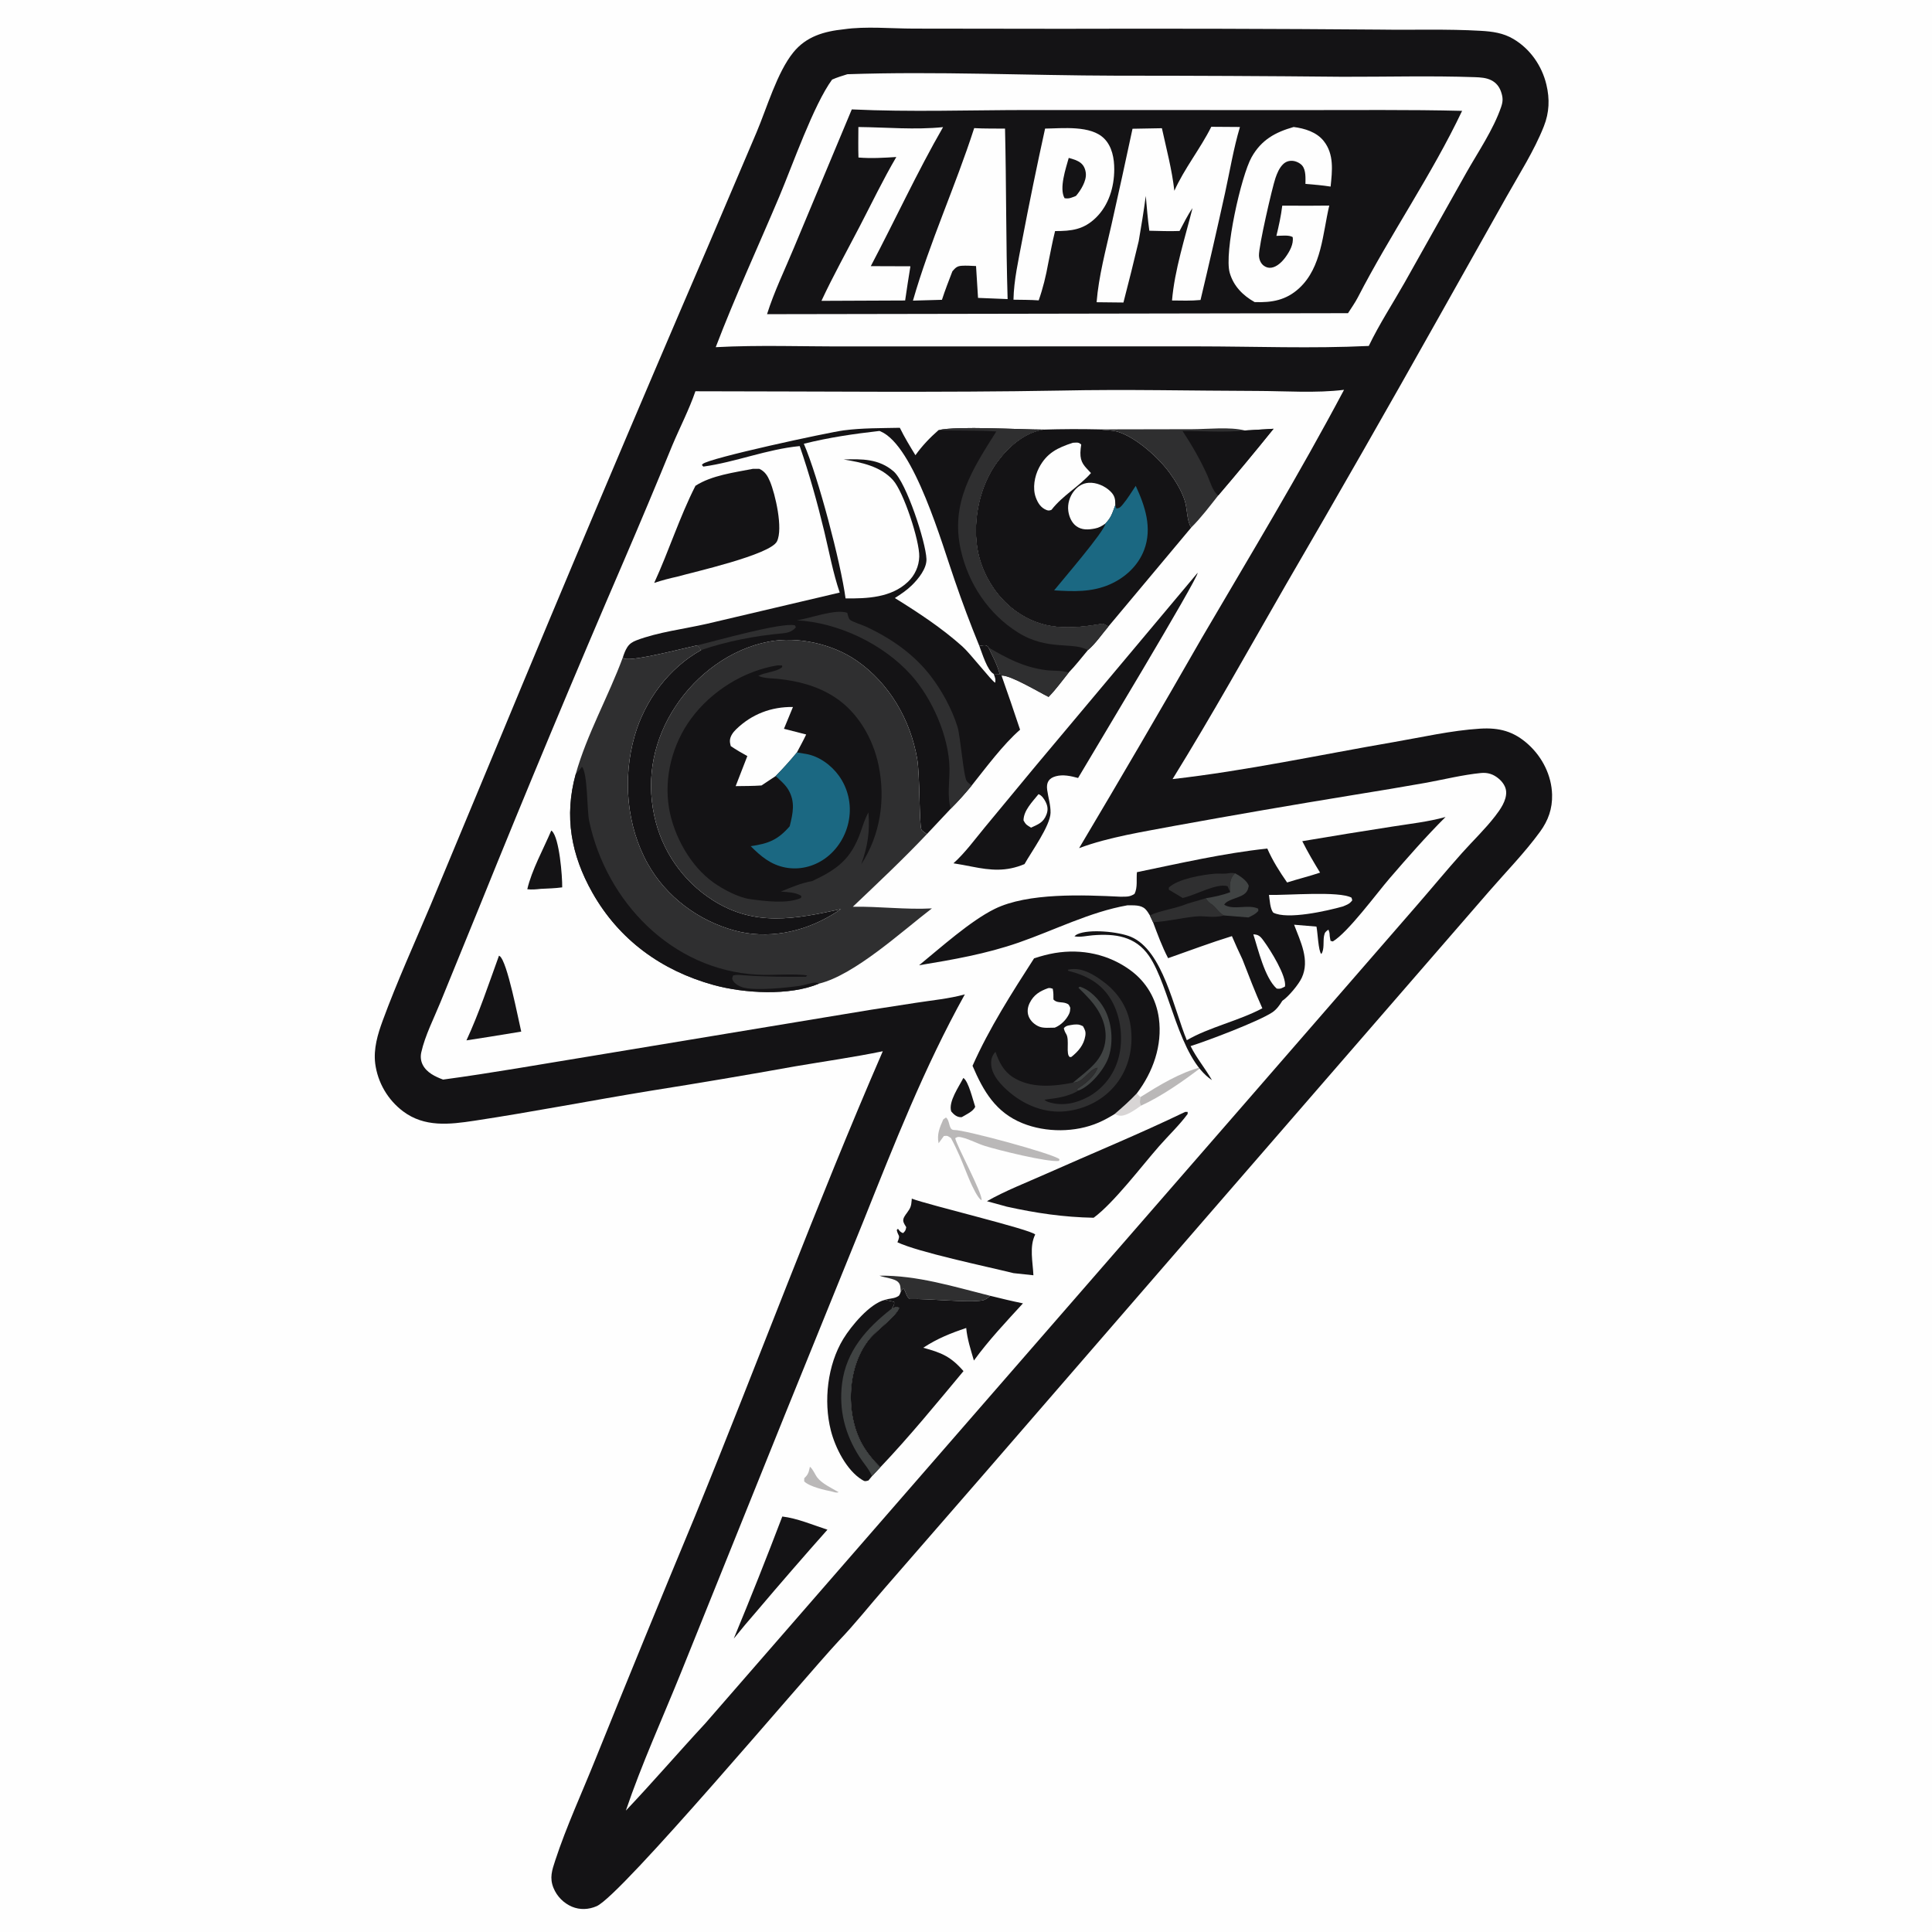 <?xml version="1.0" encoding="utf-8" ?>
<svg xmlns="http://www.w3.org/2000/svg" xmlns:xlink="http://www.w3.org/1999/xlink" width="708" height="708">
	<rect width="100%" height="100%" fill="#808080" stroke="none"/>
	<path fill="#FEFEFE" transform="scale(2.215 2.215)" d="M0 0L320 0L320 320L0 320L0 0Z"/>
	<path fill="#141315" transform="scale(2.215 2.215)" d="M139.609 4.844C143.23 4.319 147.464 4.73 151.154 4.733L175.679 4.764Q201.972 4.689 228.264 4.896C233.821 4.983 239.434 4.775 244.978 5.098C246.922 5.211 248.685 5.444 250.389 6.451C253.158 8.09 255.095 10.877 255.84 13.987C256.413 16.383 256.327 18.61 255.42 20.904C253.822 24.948 251.345 28.803 249.219 32.592L238.023 52.511Q225.542 74.751 212.712 96.792C206.538 107.523 200.508 118.367 193.995 128.896C206.198 127.513 218.423 124.869 230.539 122.784C235.231 121.977 240.099 120.85 244.844 120.554C248.033 120.354 250.447 120.978 252.868 123.181C255.186 125.291 256.704 128.312 256.785 131.466C256.844 133.799 256.151 135.736 254.794 137.602C252.284 141.054 249.164 144.242 246.363 147.468L231.933 164.103L199.008 202.062L162.728 243.94L146.493 262.607C143.906 265.557 141.491 268.639 138.77 271.471C132.842 277.834 102.811 313.593 98.704 315.37C97.391 315.937 95.963 316.009 94.633 315.456Q94.376 315.346 94.13 315.212Q93.885 315.077 93.654 314.92Q93.422 314.762 93.207 314.583Q92.993 314.403 92.796 314.204Q92.6 314.004 92.424 313.787Q92.248 313.569 92.093 313.336Q91.939 313.102 91.808 312.855Q91.678 312.607 91.572 312.348C90.894 310.693 91.329 309.414 91.862 307.793C93.719 302.139 96.287 296.602 98.502 291.073Q106.646 270.89 115.005 250.796C125.452 225.23 135.056 199.258 146.052 173.923C141.27 174.908 136.428 175.591 131.615 176.409Q119.684 178.554 107.711 180.45C97.96 182.04 88.255 183.939 78.486 185.419C74.363 186.044 70.228 186.527 66.686 183.864Q66.216 183.511 65.785 183.113Q65.353 182.715 64.963 182.276Q64.572 181.837 64.227 181.362Q63.883 180.887 63.587 180.379Q63.291 179.872 63.046 179.338Q62.802 178.804 62.612 178.248Q62.422 177.693 62.288 177.121Q62.154 176.549 62.077 175.967C61.771 173.504 62.486 171.115 63.327 168.827C65.696 162.39 68.588 156.025 71.258 149.7L82.103 123.653Q99.321 82.111 117.11 40.808L125.16 21.909C126.88 17.848 128.563 11.985 131.253 8.665C133.402 6.013 136.348 5.189 139.609 4.844Z"/>
	<path fill="#FEFEFE" transform="scale(2.215 2.215)" d="M140.195 12.28C154.998 11.778 169.95 12.488 184.768 12.521Q203.428 12.518 222.087 12.701C229.368 12.72 236.722 12.512 243.995 12.766C244.91 12.798 245.899 12.855 246.73 13.279C247.54 13.691 248.051 14.339 248.343 15.19C248.668 16.137 248.678 16.751 248.356 17.692C247.066 21.459 244.548 25.12 242.586 28.594L232.367 46.785C230.406 50.242 228.175 53.659 226.457 57.235C217.08 57.69 207.492 57.31 198.094 57.306L140.156 57.312C132.956 57.345 125.595 57.053 118.414 57.439C121.621 49.034 125.428 40.811 128.929 32.523C131.108 27.363 134.602 17.353 137.665 13.168C138.484 12.802 139.341 12.549 140.195 12.28Z"/>
	<path fill="#141315" transform="scale(2.215 2.215)" d="M140.923 18.1C150.558 18.555 160.371 18.211 170.024 18.203L215.444 18.215C224.257 18.227 233.087 18.122 241.897 18.34C236.865 28.941 230.03 38.759 224.643 49.21C224.177 50.106 223.563 50.962 223.02 51.815L126.902 51.979C128.072 48.255 129.852 44.608 131.348 40.999L140.923 18.1Z"/>
	<path fill="#FEFEFE" transform="scale(2.215 2.215)" d="M142.015 21.014C146.653 21.063 151.402 21.508 156.025 21.032C151.736 28.477 148.084 36.418 144.067 44.032L150.623 44.055C150.298 45.933 150.039 47.828 149.751 49.713L135.904 49.772C137.851 45.604 140.106 41.546 142.228 37.464C144.222 33.63 146.103 29.703 148.291 25.976C146.19 26.11 144.131 26.236 142.029 26.06C141.971 24.382 142.012 22.693 142.015 21.014Z"/>
	<path fill="#FEFEFE" transform="scale(2.215 2.215)" d="M172.904 21.274C175.771 21.245 180.448 20.683 182.682 22.925C183.996 24.242 184.35 26.228 184.346 28.018C184.341 30.939 183.445 33.936 181.312 36.018C179.282 38 177.264 38.234 174.557 38.23C174.109 39.981 173.794 41.792 173.422 43.562C173.047 45.654 172.553 47.692 171.846 49.696C170.461 49.596 169.063 49.607 167.674 49.584C167.735 46.337 168.502 43.044 169.092 39.86Q170.867 30.54 172.904 21.274Z"/>
	<path fill="#141315" transform="scale(2.215 2.215)" d="M176.816 26.125C177.5 26.314 178.246 26.515 178.809 26.966C179.338 27.39 179.587 28.037 179.648 28.696C179.762 29.946 178.802 31.503 178.01 32.416C177.304 32.679 176.89 32.936 176.123 32.788C175.198 31.146 176.339 27.857 176.816 26.125Z"/>
	<path fill="#FEFEFE" transform="scale(2.215 2.215)" d="M161.174 21.198C162.862 21.294 164.585 21.256 166.276 21.278C166.5 30.678 166.42 40.08 166.705 49.482L161.81 49.285L161.48 44.015C160.706 43.983 159.882 43.918 159.108 43.971C158.309 44.025 158.066 44.319 157.57 44.878C156.969 46.445 156.357 48.005 155.84 49.602L151.044 49.736C153.829 40.023 158.083 30.8 161.174 21.198Z"/>
	<path fill="#FEFEFE" transform="scale(2.215 2.215)" d="M214.028 21.012C215.844 21.242 217.817 21.842 218.999 23.326C220.753 25.529 220.405 28.271 220.143 30.87C218.758 30.654 217.374 30.537 215.978 30.424C215.984 29.492 216.08 28.145 215.439 27.391C215.08 26.969 214.405 26.655 213.859 26.613C213.23 26.564 212.692 26.752 212.239 27.21C211.637 27.817 211.285 28.677 211.012 29.473C210.481 31.026 208.233 40.756 208.288 42.277C208.312 42.921 208.562 43.577 209.102 43.971C209.481 44.247 209.915 44.359 210.374 44.283C211.309 44.128 212.149 43.282 212.686 42.541C213.348 41.629 214.056 40.381 213.866 39.222C213.233 38.836 211.943 39.017 211.173 39.023C211.576 37.356 211.938 35.73 212.143 34.025L216.688 34.035L219.919 34.013C218.824 38.64 218.681 44.228 214.947 47.677C212.783 49.676 210.422 50.082 207.571 49.979C205.622 48.881 204.087 47.338 203.452 45.14C202.497 41.832 205.325 29.096 207.08 25.99C208.69 23.141 210.97 21.878 214.028 21.012Z"/>
	<path fill="#FEFEFE" transform="scale(2.215 2.215)" d="M200.401 20.977L205.141 21.01C204.083 24.56 203.464 28.335 202.671 31.957Q200.722 40.812 198.62 49.633C197.054 49.784 195.476 49.731 193.905 49.714C194.331 44.646 196.057 39.375 197.296 34.431C196.467 35.604 195.832 36.95 195.152 38.214C193.489 38.28 191.816 38.209 190.152 38.175C189.881 36.266 189.741 34.332 189.562 32.413C189.237 34.918 188.818 37.404 188.393 39.893Q187.184 44.985 185.866 50.05L181.426 50.002C181.777 45.676 182.941 41.386 183.893 37.156Q185.677 29.239 187.369 21.301L192.23 21.213C192.977 24.626 193.902 28.092 194.29 31.566C195.959 27.85 198.579 24.622 200.401 20.977Z"/>
	<path fill="#FEFEFE" transform="scale(2.215 2.215)" d="M175.495 64.618C186.307 64.386 197.151 64.653 207.965 64.679C212.677 64.69 217.699 65.068 222.363 64.494C214.985 78.415 206.796 91.949 198.835 105.542Q188.829 123.015 178.533 140.32C183.468 138.47 189.206 137.608 194.383 136.62Q209.13 133.938 223.924 131.525Q229.995 130.553 236.049 129.483C239.006 128.933 242 128.193 244.991 127.892C246.148 127.775 247.092 128.09 247.975 128.843C248.604 129.379 249.146 130.148 249.187 130.995C249.258 132.458 248.215 133.929 247.363 135.03C245.706 137.174 243.715 139.074 241.908 141.092C239.349 143.95 236.901 146.927 234.38 149.822L206.233 182.211L116.674 285.139C112.252 289.905 108.026 294.829 103.546 299.552C106.158 291.837 109.627 284.25 112.679 276.688L129.787 234.229L142.82 202.096C147.955 189.262 152.903 176.617 159.628 164.512C157.03 165.234 154.206 165.492 151.542 165.907Q144.112 167.02 136.705 168.281L97.772 174.73C89.625 176.052 81.483 177.511 73.303 178.611C72.007 178.125 70.588 177.46 69.932 176.154C69.606 175.504 69.543 174.797 69.701 174.094C70.319 171.327 71.803 168.439 72.873 165.809L79.376 149.87Q90.961 121.207 103.2 92.816Q107.301 83.283 111.232 73.678C112.485 70.7 114.003 67.788 115.052 64.732C135.184 64.738 155.367 64.974 175.495 64.618Z"/>
	<path fill="#D8D5D5" transform="scale(2.215 2.215)" d="M188.08 180.894L188.675 181.505C188.618 182.003 188.489 182.482 188.763 182.932C187.869 183.536 186.269 184.791 185.117 184.568C184.883 184.523 184.639 184.403 184.423 184.303C185.694 183.207 186.93 182.119 188.08 180.894Z"/>
	<path fill="#BAB8B8" transform="scale(2.215 2.215)" d="M133.991 242.662C134.515 243.066 134.81 243.924 135.224 244.459C136.008 245.475 137.647 246.224 138.749 246.879C138.382 247.016 138.06 246.88 137.699 246.781C136.442 246.522 133.946 245.978 133.048 245.085L133.061 244.554C133.642 244.029 133.793 243.636 133.944 242.897L133.991 242.662Z"/>
	<path fill="#BAB8B8" transform="scale(2.215 2.215)" d="M188.675 181.505C191.796 179.553 195.205 177.444 198.8 176.539C195.841 178.822 192.158 181.384 188.763 182.932C188.489 182.482 188.618 182.003 188.675 181.505Z"/>
	<path fill="#141315" transform="scale(2.215 2.215)" d="M159.381 178.34C160.241 178.881 160.972 182.037 161.345 183.12C160.977 183.906 159.856 184.379 159.131 184.819C159.071 184.824 159.012 184.836 158.952 184.834C158.268 184.814 157.787 184.371 157.373 183.878C156.865 182.268 158.674 179.751 159.381 178.34Z"/>
	<path fill="#141315" transform="scale(2.215 2.215)" d="M91.205 137.411C91.242 137.437 91.283 137.459 91.316 137.49C92.55 138.642 93.045 145.019 93.014 146.809C91.842 146.974 90.635 146.995 89.452 147.058C88.697 147.14 87.999 147.21 87.238 147.119C87.956 143.974 89.939 140.402 91.205 137.411Z"/>
	<path fill="#BAB8B8" transform="scale(2.215 2.215)" d="M155.285 189.148C154.978 187.659 155.461 186.552 156.057 185.205L156.506 184.886C157.214 185.396 156.904 186.976 157.841 186.947C159.541 186.895 174.28 190.879 175.285 191.785L175.211 192.069C173.341 192.32 165.064 190.258 162.954 189.594C161.691 189.197 160.477 188.519 159.199 188.197C158.69 188.069 158.475 188.023 158.041 188.3C158.16 189.374 162.59 197.43 162.398 198.57C161.791 198.333 160.782 196.108 160.49 195.436C159.888 194.05 159.368 192.63 158.764 191.244C158.311 190.244 157.864 189.249 157.33 188.29C156.812 187.948 156.801 187.862 156.159 187.949L155.285 189.148Z"/>
	<path fill="#2F2F30" transform="scale(2.215 2.215)" d="M145.501 211.052C151.783 210.98 157.79 212.873 163.835 214.386C163.456 214.719 163.006 215.069 162.497 215.156C160.127 215.561 153.66 214.826 150.533 214.922C149.81 214.444 149.987 213.733 149.409 213.116L149.021 213.714C148.963 213.106 149.041 212.531 148.566 212.087C147.926 211.489 146.36 211.401 145.501 211.052Z"/>
	<path fill="#141315" transform="scale(2.215 2.215)" d="M82.553 158.114C82.592 158.135 82.633 158.152 82.669 158.177C83.925 159.04 85.732 168.568 86.235 170.673L80.936 171.538L77.171 172.124C79.256 167.625 80.86 162.779 82.553 158.114Z"/>
	<path fill="#141315" transform="scale(2.215 2.215)" d="M129.427 250.899C131.869 251.18 134.545 252.318 136.894 253.081Q130.969 259.754 125.201 266.562Q123.253 268.789 121.399 271.094Q125.56 261.055 129.427 250.899Z"/>
	<path fill="#141315" transform="scale(2.215 2.215)" d="M144.264 244.227L143.68 244.937C143.141 245.09 143.092 245.116 142.609 244.818C140.044 243.238 138.174 239.483 137.458 236.662C136.223 231.79 136.904 225.806 139.516 221.519C140.804 219.404 143.881 215.677 146.405 215.053L147.932 215.385C147.996 215.917 147.801 216.065 147.526 216.512C148.086 216.288 148.186 216.139 148.765 216.367C148.416 217.608 144.992 220.174 143.972 221.377C140.136 225.901 139.817 233.814 142.611 238.894C143.391 240.312 144.488 241.626 145.635 242.764L144.264 244.227Z"/>
	<path fill="#404343" transform="scale(2.215 2.215)" d="M147.526 216.512C148.086 216.288 148.186 216.139 148.765 216.367C148.416 217.608 144.992 220.174 143.972 221.377C140.136 225.901 139.817 233.814 142.611 238.894C143.391 240.312 144.488 241.626 145.635 242.764L144.264 244.227C143.75 242.997 142.882 242.106 142.173 240.997C139.803 237.285 138.769 233.299 139.314 228.9C139.978 223.533 143.398 219.711 147.526 216.512Z"/>
	<path fill="#141315" transform="scale(2.215 2.215)" d="M150.849 198.306C153.525 199.342 170.551 203.405 171.271 204.242C170.266 206.225 170.88 208.815 170.972 210.987L167.681 210.634C163.118 209.507 151.97 207.183 148.475 205.529C149.015 204.199 148.623 204.667 148.361 203.508L148.559 203.29C148.864 203.681 148.932 203.836 149.407 204.013C149.806 203.631 149.816 203.577 149.933 203.033C149.773 202.762 149.564 202.455 149.47 202.154C149.298 201.603 149.771 201.045 150.076 200.628C150.635 199.865 150.759 199.534 150.83 198.595L150.849 198.306Z"/>
	<path fill="#2F2F30" transform="scale(2.215 2.215)" d="M205.95 71.221L210.704 70.938Q206.208 76.52 201.551 81.968C200.13 83.77 198.71 85.654 197.083 87.277C196.36 86.289 196.43 84.194 196.049 82.946C195.535 81.26 194.514 79.6 193.479 78.188C191.651 75.693 187.965 72.366 184.913 71.427C184.003 71.147 182.825 71.191 181.862 71.038L197.28 71.008C199.892 71.002 203.476 70.587 205.95 71.221Z"/>
	<path fill="#141315" transform="scale(2.215 2.215)" d="M205.95 71.221L210.704 70.938Q206.208 76.52 201.551 81.968C200.626 81.302 200.214 79.674 199.748 78.641C198.572 76.039 197.219 73.691 195.65 71.304C199.018 71.289 202.611 71.59 205.95 71.221Z"/>
	<path fill="#141315" transform="scale(2.215 2.215)" d="M196.074 183.959L196.493 183.961L196.487 184.303C195.088 186.191 193.314 187.87 191.759 189.642C188.879 192.925 184.235 199.059 180.936 201.471C175.954 201.375 171.429 200.709 166.56 199.633L163.283 198.73C166.33 197.003 169.746 195.684 172.945 194.259C180.653 190.825 188.473 187.631 196.074 183.959Z"/>
	<path fill="#141315" transform="scale(2.215 2.215)" d="M124.57 77.564L125.62 77.566C126.559 77.994 126.999 78.723 127.384 79.639C128.269 81.748 129.59 87.454 128.545 89.569C127.446 91.796 114.68 94.652 112.069 95.401C110.763 95.687 109.503 96.013 108.235 96.438C110.661 91.158 112.431 85.542 115.061 80.368C117.74 78.641 121.483 78.173 124.57 77.564Z"/>
	<path fill="#141315" transform="scale(2.215 2.215)" d="M198.146 94.76C198.238 95.676 180.356 125.305 178.364 128.712C177.171 128.392 175.893 128.093 174.667 128.43C173.502 128.75 173.083 129.485 173.248 130.684C173.42 131.927 173.838 133.219 173.807 134.48C173.755 136.637 170.613 140.957 169.5 142.959C166.462 144.236 163.934 144.001 160.796 143.38C159.786 143.162 158.76 143.004 157.741 142.829C159.665 141.11 161.301 138.847 162.945 136.863L171.25 126.831L198.146 94.76Z"/>
	<path fill="#FEFEFE" transform="scale(2.215 2.215)" d="M171.817 131.391C172.349 131.576 172.752 132.184 172.995 132.671C173.357 133.398 173.417 134.015 173.125 134.776C172.624 136.081 171.775 136.377 170.584 136.93C169.896 136.516 169.706 136.433 169.336 135.734C169.345 134.079 170.833 132.625 171.817 131.391Z"/>
	<path fill="#141315" transform="scale(2.215 2.215)" d="M149.021 213.714L149.409 213.116C149.987 213.733 149.81 214.444 150.533 214.922C153.66 214.826 160.127 215.561 162.497 215.156C163.006 215.069 163.456 214.719 163.835 214.386C165.634 214.831 167.429 215.266 169.245 215.634C166.436 218.701 163.576 221.726 161.126 225.095C160.607 223.319 160.026 221.558 159.855 219.707C157.266 220.579 155.047 221.462 152.745 222.979C155.769 223.791 157.32 224.441 159.404 226.844C154.946 232.195 150.432 237.717 145.635 242.764C144.488 241.626 143.391 240.312 142.611 238.894C139.817 233.814 140.136 225.901 143.972 221.377C144.992 220.174 148.416 217.608 148.765 216.367C148.186 216.139 148.086 216.288 147.526 216.512C147.801 216.065 147.996 215.917 147.932 215.385L146.405 215.053C147.015 214.842 147.687 214.862 148.28 214.614C148.841 214.379 148.818 214.258 149.021 213.714Z"/>
	<path fill="#141315" transform="scale(2.215 2.215)" d="M171.084 158.549C172.221 158.186 173.349 157.868 174.528 157.672C178.956 156.937 183.416 157.867 187.055 160.549C189.666 162.473 191.304 165.275 191.732 168.489C192.327 172.955 190.766 177.36 188.08 180.894C186.93 182.119 185.694 183.207 184.423 184.303C183.56 184.835 182.69 185.321 181.758 185.725C177.917 187.39 173.039 187.4 169.16 185.829C164.728 184.034 162.693 180.524 160.9 176.334C163.649 170.132 167.423 164.242 171.084 158.549Z"/>
	<path fill="#FEFEFE" transform="scale(2.215 2.215)" d="M177.652 169.512C178.362 169.468 178.531 169.473 179.169 169.775C179.502 170.374 179.674 170.679 179.555 171.399C179.304 172.907 178.403 173.935 177.259 174.859L177.012 174.891C176.273 174.474 176.994 172.057 176.4 171.078C176.191 170.734 176.103 170.517 176.002 170.123C176.359 169.607 177.046 169.63 177.652 169.512Z"/>
	<path fill="#404343" transform="scale(2.215 2.215)" d="M177.52 179.115C179.957 177.035 182.644 175.416 182.903 171.885C183.085 169.407 181.923 167.161 180.312 165.364Q179.398 164.354 178.414 163.413L178.642 163.241C180.342 163.731 181.91 165.433 182.732 166.94C183.962 169.197 184.232 172.326 183.449 174.792C182.824 176.76 180.551 179.541 178.629 180.346C178.569 180.371 178.506 180.386 178.444 180.406C178.207 180.344 178.318 180.404 178.124 180.201C179.48 179.349 181.008 178.211 181.597 176.659C180.267 176.825 179.291 178.966 177.818 179.104C177.719 179.113 177.619 179.111 177.52 179.115Z"/>
	<path fill="#FEFEFE" transform="scale(2.215 2.215)" d="M173.411 163.483C173.727 163.427 173.866 163.49 174.167 163.58C174.298 164.184 174.293 164.744 174.285 165.36C174.84 165.98 175.621 165.715 176.377 165.981C176.866 166.152 176.865 166.289 177.071 166.733C177.056 167.088 177.039 167.387 176.887 167.715C176.431 168.702 175.511 169.632 174.501 170.022C173.694 170.014 172.693 170.15 171.936 169.85C171.181 169.55 170.477 168.914 170.185 168.149C169.903 167.41 170.011 166.624 170.358 165.927C171.031 164.577 172.037 163.972 173.411 163.483Z"/>
	<path fill="#2F2F30" transform="scale(2.215 2.215)" d="M178.444 180.406C177.356 181.138 175.46 181.608 174.156 181.757C173.702 181.808 173.255 181.881 172.804 181.95C173.046 182.186 173.268 182.267 173.586 182.364C175.796 183.04 178.101 182.532 180.093 181.44Q180.542 181.189 180.963 180.894Q181.385 180.599 181.776 180.264Q182.166 179.929 182.521 179.557Q182.877 179.185 183.194 178.78Q183.51 178.375 183.785 177.94Q184.061 177.505 184.291 177.046Q184.522 176.586 184.706 176.106Q184.89 175.625 185.026 175.129C185.89 172.061 185.483 168.263 183.877 165.496C182.228 162.655 179.806 161.409 176.725 160.607L176.665 160.434C176.81 160.407 176.956 160.379 177.102 160.359C179.158 160.079 181.059 161.295 182.644 162.487C185.059 164.302 186.659 166.831 187.069 169.835C187.533 173.228 186.8 176.624 184.676 179.342C182.663 181.919 179.613 183.482 176.376 183.846C173.001 184.226 169.684 182.93 167.116 180.792C165.752 179.655 164.075 177.97 163.982 176.076C163.941 175.259 164.141 174.604 164.698 174.015C165.275 175.7 166.033 177.213 167.57 178.205C170.486 180.089 174.287 179.768 177.52 179.115C177.619 179.111 177.719 179.113 177.818 179.104C179.291 178.966 180.267 176.825 181.597 176.659C181.008 178.211 179.48 179.349 178.124 180.201C178.318 180.404 178.207 180.344 178.444 180.406Z"/>
	<path fill="#141315" transform="scale(2.215 2.215)" d="M215.454 139.168Q222.86 137.914 230.283 136.764C233.224 136.297 236.29 135.967 239.157 135.166C235.948 138.365 232.861 141.888 229.902 145.32C227.777 147.783 223.021 154.266 220.507 155.758L220.131 155.662C220.063 155.293 219.986 154.935 219.975 154.56C219.967 154.283 219.875 154.063 219.784 153.803C219.285 154.154 219.176 154.244 219.054 154.851C218.882 155.71 219.141 157.145 218.599 157.831C218.112 157.372 218.002 154.193 217.801 153.299L214.101 152.989C215.145 155.757 216.741 158.834 215.368 161.771C214.837 162.906 213.174 164.893 212.154 165.579C211.717 166.287 211.199 167.021 210.495 167.489C208.24 168.989 199.701 172.221 196.975 173.07C197.973 175.079 199.402 176.763 200.514 178.704C194.988 175.044 193.567 163.196 190.105 158.161C187.848 154.879 184.497 154.441 180.771 154.74C179.791 154.819 178.731 155.097 177.761 154.912C177.909 154.749 178.054 154.644 178.257 154.553C180.256 153.658 185.077 154.143 187.101 154.991C192.406 157.213 194.238 167.071 196.352 172.099C199.972 169.971 204.898 168.912 208.849 166.819C207.652 164.173 206.602 161.407 205.545 158.7Q204.639 156.807 203.814 154.876C200.266 155.971 196.762 157.293 193.257 158.524C192.261 156.621 191.519 154.587 190.766 152.578L190.237 151.45C190.029 151.091 189.8 150.721 189.509 150.423C188.763 149.662 187.488 149.795 186.501 149.783C180.315 150.879 174.451 153.892 168.526 155.948C163.104 157.829 157.698 158.763 152.057 159.697C155.616 156.793 160.532 152.367 164.557 150.38C170.063 147.661 179.271 148.062 185.347 148.355C186.344 148.33 186.859 148.44 187.703 147.884C188.242 146.824 187.978 145.459 188.099 144.298C195.206 142.829 202.452 141.153 209.669 140.388C210.53 142.364 211.712 144.235 212.945 146C214.749 145.424 216.608 144.975 218.399 144.372C217.352 142.663 216.351 140.961 215.454 139.168Z"/>
	<path fill="#FEFEFE" transform="scale(2.215 2.215)" d="M207.355 154.582C207.451 154.59 207.547 154.595 207.643 154.606C208.36 154.686 208.68 155.136 209.076 155.674C210.164 157.157 212.877 161.465 212.598 163.213C212.018 163.497 211.868 163.651 211.216 163.55C209.232 161.748 208.167 157.088 207.355 154.582Z"/>
	<path fill="#2F2F30" transform="scale(2.215 2.215)" d="M196.439 149.511L199.511 148.604C199.742 148.982 199.916 149.253 200.301 149.485C201.177 150.014 201.538 150.959 202.518 151.458C200.58 151.956 199.467 151.449 197.688 151.637C195.385 151.88 193.076 152.458 190.766 152.578L190.237 151.45C191.838 150.654 194.536 150.317 196.439 149.511Z"/>
	<path fill="#2F2F30" transform="scale(2.215 2.215)" d="M195.67 148.563L193.376 147.196L193.376 146.847C194.846 145.408 198.948 144.714 201.018 144.548C201.757 144.489 202.504 144.618 203.232 144.478C203.626 144.402 203.946 144.426 204.342 144.481C203.706 145.106 203.52 145.673 203.503 146.579C203.496 146.922 203.502 147.261 203.532 147.602L203.093 146.62C201.292 146.051 197.663 148.162 195.67 148.563Z"/>
	<path fill="#404343" transform="scale(2.215 2.215)" d="M204.342 144.481C205.123 144.901 206.335 145.688 206.604 146.571C206.46 147.267 206.296 147.657 205.641 148.064C204.792 148.593 202.947 148.884 202.541 149.679C204.072 150.657 206.497 149.543 208.162 150.334L208.185 150.707C207.691 151.258 207.188 151.483 206.532 151.788L202.518 151.458C201.538 150.959 201.177 150.014 200.301 149.485C199.916 149.253 199.742 148.982 199.511 148.604C200.819 148.397 202.303 148.093 203.532 147.602C203.502 147.261 203.496 146.922 203.503 146.579C203.52 145.673 203.706 145.106 204.342 144.481Z"/>
	<path fill="#FEFEFE" transform="scale(2.215 2.215)" d="M209.946 148.054C212.866 148.152 221.588 147.375 223.608 148.521L223.724 148.956C223.256 149.57 222.873 149.666 222.196 149.961C219.581 150.701 212.986 152.204 210.649 150.986C210.12 150.329 210.074 148.894 209.946 148.054Z"/>
	<path fill="#141315" transform="scale(2.215 2.215)" d="M172.646 71.073Q177.254 70.936 181.862 71.038C182.825 71.191 184.003 71.147 184.913 71.427C187.965 72.366 191.651 75.693 193.479 78.188C194.514 79.6 195.535 81.26 196.049 82.946C196.43 84.194 196.36 86.289 197.083 87.277L183.388 103.644C183.119 103.51 182.615 103.162 182.333 103.209C177.078 104.079 172.54 104.378 167.982 101.051C164.649 98.619 162.302 94.662 161.673 90.594C160.938 85.843 162.138 80.285 165.009 76.397C166.853 73.9 169.518 71.535 172.646 71.073Z"/>
	<path fill="#FEFEFE" transform="scale(2.215 2.215)" d="M182.881 86.617C182.324 87.023 181.834 87.309 181.147 87.441C180.065 87.65 178.965 87.731 178.036 87.023C177.272 86.442 176.867 85.46 176.744 84.534C176.587 83.353 176.978 82.11 177.727 81.192C178.348 80.431 179.123 79.945 180.117 79.875C181.37 79.787 182.792 80.4 183.684 81.266C184.446 82.007 184.53 82.578 184.516 83.584L184.436 83.792C183.981 85.007 183.831 85.617 182.881 86.617Z"/>
	<path fill="#FEFEFE" transform="scale(2.215 2.215)" d="M177.51 73.252C178.141 73.24 178.405 73.107 178.883 73.544C178.814 73.989 178.754 74.434 178.746 74.886C178.714 76.551 179.413 77.109 180.496 78.264C178.488 80.539 175.858 81.92 173.965 84.346C173.665 84.47 173.471 84.506 173.162 84.388C172.193 84.02 171.696 83.204 171.358 82.273C170.81 80.761 171.161 78.811 171.884 77.416C173.163 74.948 174.972 74.071 177.51 73.252Z"/>
	<path fill="#1B6882" transform="scale(2.215 2.215)" d="M187.899 80.378C189.447 83.722 190.668 87.353 189.288 90.99C188.298 93.597 186.139 95.579 183.617 96.685C180.618 97.999 177.583 97.867 174.402 97.671C175.534 96.25 182.849 87.777 182.881 86.617C183.831 85.617 183.981 85.007 184.436 83.792L184.516 83.584L184.69 84.126C185.257 84.079 185.404 83.878 185.774 83.436C186.557 82.502 187.217 81.391 187.899 80.378Z"/>
	<path fill="#141315" transform="scale(2.215 2.215)" d="M132.307 73.802C126.858 74.326 121.72 76.456 116.362 77.196L116.121 76.928C116.165 76.877 116.206 76.823 116.252 76.774C117.139 75.817 137.022 71.54 139.581 71.203C142.642 70.8 145.788 70.843 148.873 70.776C149.643 72.348 150.54 73.822 151.454 75.312C152.571 73.741 153.84 72.426 155.277 71.156C158.396 70.443 168.808 71.074 172.646 71.073C169.518 71.535 166.853 73.9 165.009 76.397C162.138 80.285 160.938 85.843 161.673 90.594C162.302 94.662 164.649 98.619 167.982 101.051C172.54 104.378 177.078 104.079 182.333 103.209C182.615 103.162 183.119 103.51 183.388 103.644C182.341 104.873 181.208 106.542 179.985 107.56C178.946 108.801 177.939 110.107 176.815 111.27C175.733 112.617 174.69 114.069 173.48 115.301C171.934 114.543 167.164 111.666 165.697 111.766Q167.275 116.232 168.768 120.727C165.988 123.129 163.083 127.047 160.76 129.964C159.656 131.31 158.528 132.573 157.293 133.8L153.356 137.993C153.11 137.811 152.526 137.494 152.43 137.22C152.062 136.173 152.208 128.248 151.741 125.535C150.63 119.081 147.137 113.05 141.709 109.291C137.724 106.531 131.954 105.242 127.183 106.154C120.883 107.359 115.285 111.537 111.775 116.84C108.199 122.242 106.873 128.531 108.235 134.908Q108.347 135.443 108.486 135.973Q108.624 136.502 108.789 137.023Q108.954 137.545 109.144 138.058Q109.335 138.571 109.551 139.073Q109.767 139.576 110.007 140.067Q110.248 140.559 110.512 141.037Q110.777 141.516 111.065 141.981Q111.353 142.446 111.664 142.896Q111.975 143.346 112.308 143.78Q112.641 144.214 112.995 144.631Q113.35 145.048 113.724 145.447Q114.099 145.845 114.492 146.225Q114.886 146.605 115.298 146.964Q115.711 147.324 116.14 147.663Q116.57 148.001 117.016 148.318Q117.462 148.635 117.923 148.929C124.873 153.366 131.591 152.049 139.124 150.403Q138.349 150.933 137.544 151.415C132.728 154.256 126.988 155.437 121.534 153.954C115.554 152.327 110.241 148.375 107.196 142.957C103.635 136.621 103.004 128.697 104.993 121.759C106.672 115.907 110.643 110.526 116.007 107.547L115.41 106.754C113.213 107.225 104.894 109.417 103.301 108.974L103.046 108.76C103.232 108.183 103.445 107.605 103.772 107.09C104.146 106.502 104.652 106.185 105.293 105.94C108.847 104.581 113.199 104.06 116.95 103.206L138.926 98.036C137.813 94.766 137.177 91.273 136.369 87.916C135.215 83.125 133.913 78.466 132.307 73.802Z"/>
	<path fill="#2F2F30" transform="scale(2.215 2.215)" d="M115.41 106.754C118.37 106.05 129.2 102.953 131.503 103.447L131.679 103.781C131.085 104.489 130.353 104.702 129.463 104.782C125.017 105.182 120.237 106.092 116.007 107.547L115.41 106.754Z"/>
	<path fill="#2F2F30" transform="scale(2.215 2.215)" d="M163.53 107.112C166.661 108.951 169.344 110.372 173.01 110.863C174.272 111.032 175.597 110.874 176.815 111.27C175.733 112.617 174.69 114.069 173.48 115.301C171.934 114.543 167.164 111.666 165.697 111.766L165.404 111.525C164.958 109.888 164.245 108.622 163.53 107.112Z"/>
	<path fill="#2F2F30" transform="scale(2.215 2.215)" d="M131.834 102.626C134.051 102.314 138.137 100.701 140.172 101.383C140.248 101.685 140.372 102.271 140.59 102.504C140.919 102.856 142.773 103.431 143.354 103.705C147.478 105.655 151.249 108.255 154.037 111.921C155.888 114.355 157.493 117.314 158.408 120.233C158.902 121.812 159.406 128.498 159.951 129.243C160.132 129.491 160.522 129.752 160.76 129.964C159.656 131.31 158.528 132.573 157.293 133.8C156.677 131.744 157.12 129.24 157.086 127.1C157.004 121.845 154.209 115.544 150.744 111.685C146.124 106.538 138.701 103 131.834 102.626Z"/>
	<path fill="#2F2F30" transform="scale(2.215 2.215)" d="M155.277 71.156C158.396 70.443 168.808 71.074 172.646 71.073C169.518 71.535 166.853 73.9 165.009 76.397C162.138 80.285 160.938 85.843 161.673 90.594C162.302 94.662 164.649 98.619 167.982 101.051C172.54 104.378 177.078 104.079 182.333 103.209C182.615 103.162 183.119 103.51 183.388 103.644C182.341 104.873 181.208 106.542 179.985 107.56C177.49 106.124 173.335 107.729 168.396 104.627C163.529 101.57 160.209 96.569 158.959 90.991C157.207 83.175 160.883 77.641 164.836 71.381C161.66 71.171 158.46 71.305 155.277 71.156Z"/>
	<path fill="#FEFEFE" transform="scale(2.215 2.215)" d="M145.501 71.297C145.563 71.322 145.626 71.346 145.688 71.372C151.272 73.753 155.926 90.261 157.949 96.01Q159.828 101.502 162.028 106.874C162.411 106.83 163.005 106.641 163.309 106.877C163.51 107.034 163.455 106.954 163.53 107.112C164.245 108.622 164.958 109.888 165.404 111.525L164.398 111.5C164.601 112.031 164.771 112.387 164.639 112.954C163.996 112.596 160.576 108.162 159.205 106.937C155.778 103.876 151.942 101.359 148.049 98.943C149.054 98.3 150.021 97.657 150.876 96.817C151.932 95.78 153.339 94.058 153.277 92.484C153.166 89.656 149.947 79.813 147.85 77.996C145.413 75.885 142.598 75.923 139.575 76.017C142.481 76.49 145.663 77.13 147.74 79.426C149.49 81.361 152.154 89.472 152.084 92.096Q152.075 92.391 152.037 92.684Q151.999 92.977 151.933 93.264Q151.866 93.552 151.772 93.832Q151.677 94.112 151.555 94.38Q151.434 94.649 151.286 94.905Q151.138 95.161 150.966 95.401Q150.794 95.64 150.599 95.862Q150.404 96.084 150.188 96.285C147.449 98.882 143.44 99.048 139.893 99C139.09 93.046 135.354 78.877 132.99 73.417C137.161 72.373 141.238 71.784 145.501 71.297Z"/>
	<path fill="#141315" transform="scale(2.215 2.215)" d="M162.028 106.874C162.411 106.83 163.005 106.641 163.309 106.877C163.51 107.034 163.455 106.954 163.53 107.112C164.245 108.622 164.958 109.888 165.404 111.525L164.398 111.5C163.328 110.928 162.484 108.037 162.028 106.874Z"/>
	<path fill="#2F2F30" transform="scale(2.215 2.215)" d="M139.124 150.403C131.591 152.049 124.873 153.366 117.923 148.929Q117.462 148.635 117.016 148.318Q116.57 148.001 116.14 147.663Q115.711 147.324 115.298 146.964Q114.886 146.605 114.492 146.225Q114.099 145.845 113.724 145.447Q113.35 145.048 112.995 144.631Q112.641 144.214 112.308 143.78Q111.975 143.346 111.664 142.896Q111.353 142.446 111.065 141.981Q110.777 141.516 110.512 141.037Q110.248 140.559 110.007 140.067Q109.767 139.576 109.551 139.073Q109.335 138.571 109.144 138.058Q108.954 137.545 108.789 137.023Q108.624 136.502 108.486 135.973Q108.347 135.443 108.235 134.908C106.873 128.531 108.199 122.242 111.775 116.84C115.285 111.537 120.883 107.359 127.183 106.154C131.954 105.242 137.724 106.531 141.709 109.291C147.137 113.05 150.63 119.081 151.741 125.535C152.208 128.248 152.062 136.173 152.43 137.22C152.526 137.494 153.11 137.811 153.356 137.993C149.417 142.155 145.253 146.066 141.101 150.013C145.443 149.945 149.87 150.523 154.18 150.289C149.25 154.053 141.395 161.302 135.499 162.737C130.612 164.799 123.088 164.348 118.041 162.955C109.44 160.579 102.431 155.501 98.017 147.698C94.492 141.467 93.315 135.076 95.245 128.089C97.092 121.481 100.668 115.216 103.046 108.76L103.301 108.974C104.894 109.417 113.213 107.225 115.41 106.754L116.007 107.547C110.643 110.526 106.672 115.907 104.993 121.759C103.004 128.697 103.635 136.621 107.196 142.957C110.241 148.375 115.554 152.327 121.534 153.954C126.988 155.437 132.728 154.256 137.544 151.415Q138.349 150.933 139.124 150.403Z"/>
	<path fill="#141315" transform="scale(2.215 2.215)" d="M95.245 128.089C95.619 127.689 95.965 127.301 96.279 126.851C97.245 127.932 97.091 134.025 97.481 135.857C100.321 149.191 111.133 160.455 125.231 161.249C128.058 161.408 131.196 161.002 133.956 161.417L133.488 161.381L133.366 161.595C129.84 161.618 126.534 161.611 123.009 161.349C122.41 161.305 121.884 161.228 121.297 161.38C121.177 161.739 121.052 161.817 121.227 162.179C121.521 162.784 122.409 163.246 123.039 163.4C125.172 163.921 130.097 163.427 132.397 163.092C133.202 162.974 134.03 162.629 134.822 162.563C135.087 162.541 135.267 162.628 135.499 162.737C130.612 164.799 123.088 164.348 118.041 162.955C109.44 160.579 102.431 155.501 98.017 147.698C94.492 141.467 93.315 135.076 95.245 128.089Z"/>
	<path fill="#141315" transform="scale(2.215 2.215)" d="M128.65 110.08L129.389 110.102L129.417 110.345C128.725 111.105 126.48 111.248 125.458 111.809C126.355 112.261 127.734 112.211 128.732 112.317C132.056 112.669 135.202 113.478 138.047 115.308C141.933 117.809 144.452 122.197 145.366 126.664C146.52 132.299 145.642 138.162 142.485 142.993C143.58 139.92 143.915 137.66 143.683 134.416C143.084 135.424 142.762 136.592 142.369 137.69C140.767 142.171 138.528 143.812 134.38 145.77C132.535 146.094 130.905 146.797 129.186 147.508C130.351 147.607 131.538 147.6 132.567 148.213L132.527 148.558C130.283 149.575 126.525 149.096 124.102 148.757C122.165 148.487 119.663 147.155 118.068 146.026C114.23 143.308 111.461 138.29 110.689 133.709C109.823 128.569 111.257 123.095 114.323 118.916C117.676 114.345 123.065 110.971 128.65 110.08Z"/>
	<path fill="#FEFEFE" transform="scale(2.215 2.215)" d="M123.643 125.089C122.7 124.57 121.787 124.043 120.898 123.435C120.827 123.15 120.752 122.843 120.761 122.548C120.782 121.833 121.269 121.167 121.759 120.688C124.372 118.136 127.617 116.919 131.19 116.968L129.702 120.576L133.378 121.516C132.909 122.523 132.357 123.504 131.842 124.489C130.724 125.854 129.565 127.134 128.329 128.393L125.988 129.95C124.57 130.054 123.133 130.037 121.712 130.061L123.643 125.089Z"/>
	<path fill="#1B6882" transform="scale(2.215 2.215)" d="M131.842 124.489L133.303 124.728C135.47 125.077 137.512 126.572 138.782 128.327Q139.062 128.716 139.302 129.132Q139.543 129.547 139.741 129.984Q139.938 130.421 140.092 130.876Q140.245 131.331 140.353 131.798Q140.461 132.266 140.521 132.742Q140.582 133.218 140.595 133.697Q140.609 134.177 140.574 134.656Q140.54 135.134 140.458 135.607C140.028 138.182 138.569 140.59 136.421 142.089C134.538 143.404 132.207 143.963 129.941 143.528C127.526 143.065 125.889 141.687 124.202 139.996C127.143 139.568 128.693 138.959 130.651 136.702C131.189 134.566 131.604 132.667 130.433 130.667C129.923 129.796 129.058 129.08 128.329 128.393C129.565 127.134 130.724 125.854 131.842 124.489Z"/>
</svg>
